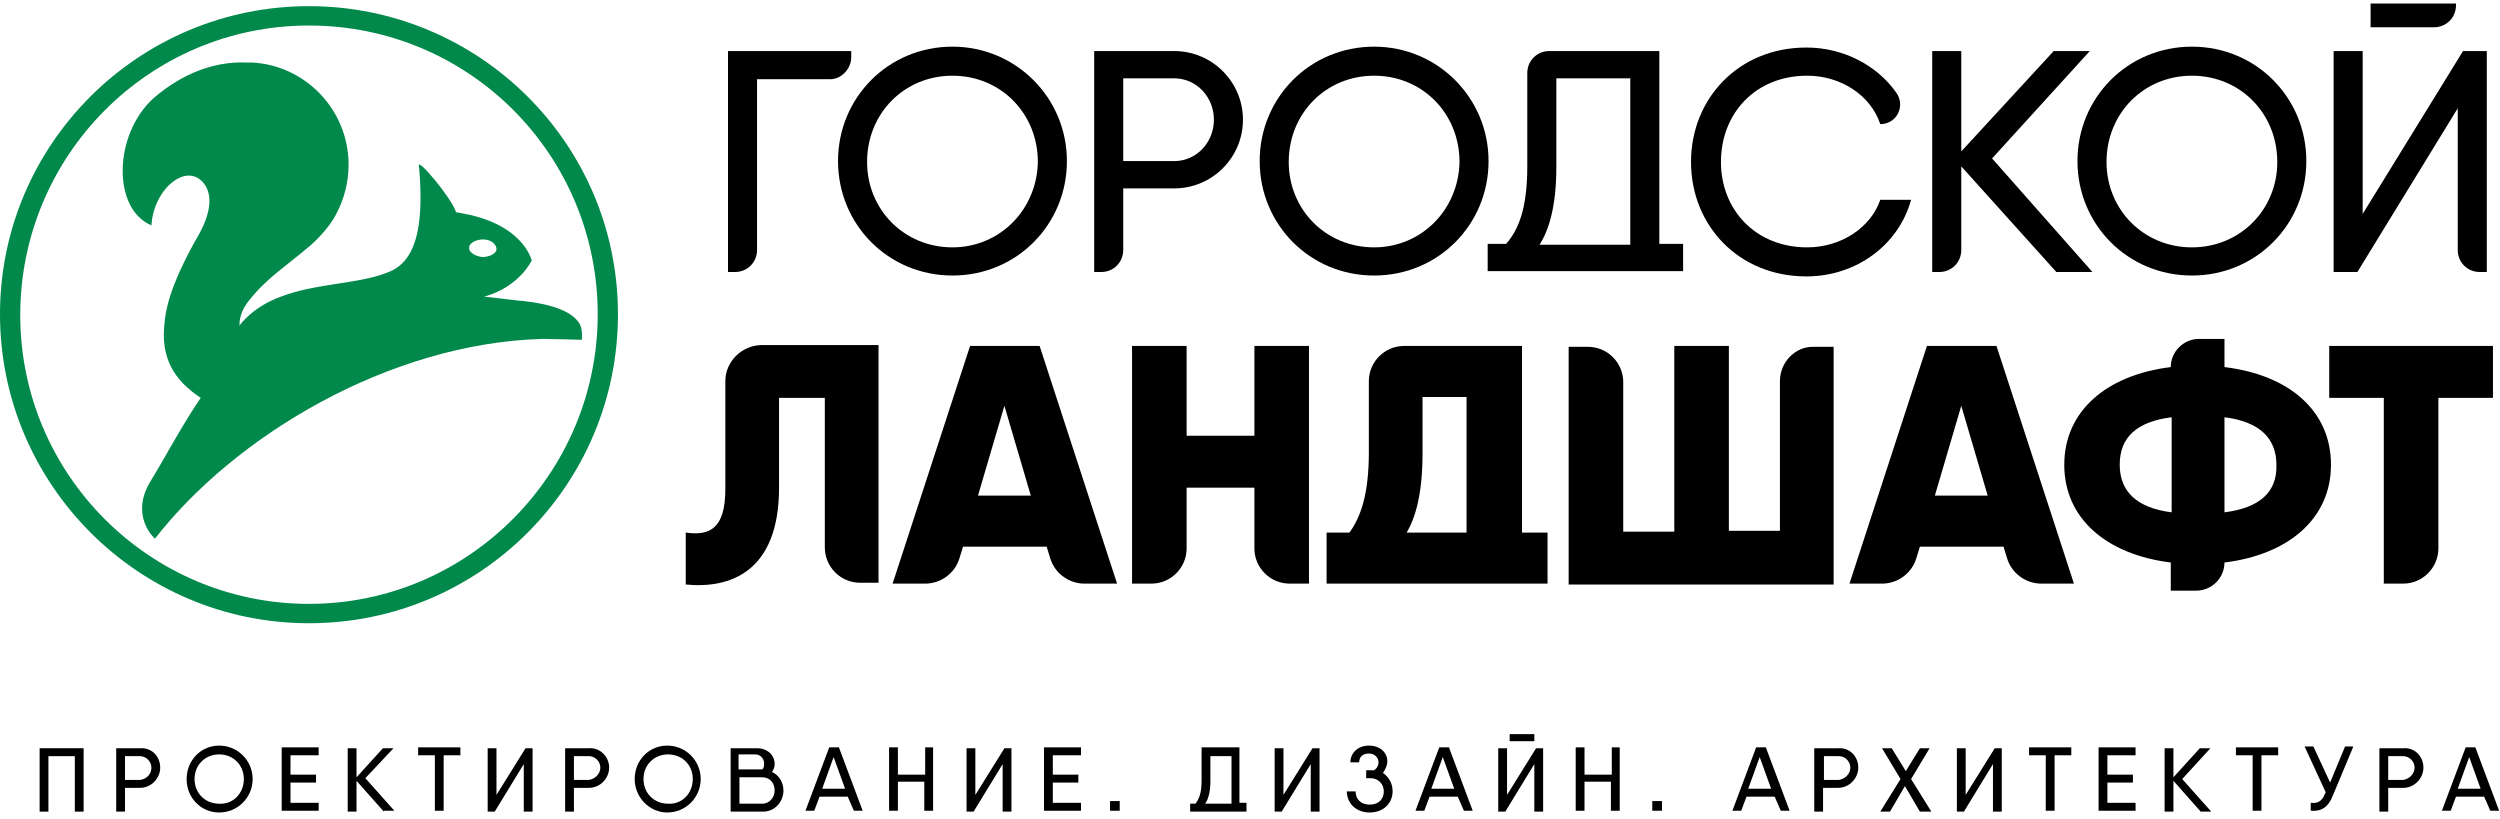 <?xml version="1.0" encoding="UTF-8"?> <svg xmlns="http://www.w3.org/2000/svg" width="284" height="93" viewBox="0 0 284 93" fill="none"> <path d="M35.1 0.7C15.7 0.7 0 16.4 0 35.7C0 55 15.7 70.8 35.1 70.8C54.5 70.8 70.2 55.1 70.2 35.7C70.2 16.3 54.4 0.7 35.1 0.7ZM35.1 68.6C17 68.6 2.3 53.9 2.3 35.8C2.3 17.7 16.9 2.9 35.1 2.9C53.3 2.9 67.9 17.6 67.9 35.7C67.9 53.8 53.2 68.6 35.1 68.6Z" fill="#00894A"></path> <path d="M65.9 36.9C65.4 35.9 63.9 34.7 59.5 34.2C59.1 34.2 56.1 33.8 55 33.7C59 32.6 60.4 29.6 60.4 29.6C60.4 29.6 59.5 25.4 52.3 24.2C52.2 24.2 51.9 24.1 51.8 24.1C51.4 22.6 47.2 17.6 47.6 18.9C48.3 26.7 46.8 29.7 44.4 30.8C41 32.3 36.1 32.1 31.9 33.7C28.6 34.9 27.2 37 27.2 37C27.2 36.6 27.2 35.4 28.4 34C30.4 31.5 32.8 30 35 28.1C35.4 27.8 37.3 26.1 38.2 24.3C39.1 22.6 39.6 20.7 39.6 18.7C39.6 12.5 34.7 7.4 28.6 7.1C28.4 7.1 27.8 7.1 27.8 7.1C24.5 7 20.9 8.2 17.5 11.1C12.9 15.2 12.7 23.7 17.2 25.6C17.4 21.9 20.5 18.9 22.6 20.3C24 21.3 24.4 23.5 22.5 26.8C19 32.9 18.8 35.7 18.7 36.6C18.2 40.7 19.8 43.2 22.8 45.2C20.8 48.1 18.5 52.4 17.2 54.5C14.6 58.6 17.6 61.2 17.6 61.2C26.6 49.6 44.1 39 61.6 38.5C62.6 38.5 66.1 38.6 66.1 38.6C66.1 38.6 66.2 37.5 65.9 36.9ZM53.3 28.1C53.3 27.6 54.1 27.2 54.9 27.2C55.7 27.2 56.4 27.7 56.4 28.3C56.4 28.8 55.6 29.2 54.8 29.2C53.9 29.1 53.2 28.6 53.3 28.1Z" fill="#00894A"></path> <path d="M9.5 92.2H8.5V85.9H5.5V92.2H4.5V85H5.5H9.5V92.2Z" fill="black"></path> <path d="M18.2 87.2C18.2 88.4 17.2 89.5 15.9 89.5H14.2V92.2H13.2V85H14.2H15.9C17.2 84.9 18.2 85.9 18.2 87.2ZM17.2 87.2C17.2 86.5 16.6 85.9 15.9 85.9H14.2V88.6H15.9C16.7 88.5 17.2 87.9 17.2 87.2Z" fill="black"></path> <path d="M21.2 88.5C21.2 86.4 22.8 84.7 24.9 84.7C27 84.7 28.7 86.4 28.7 88.5C28.7 90.6 27 92.3 24.9 92.3C22.8 92.3 21.2 90.6 21.2 88.5ZM27.7 88.5C27.7 86.9 26.5 85.7 24.9 85.7C23.3 85.7 22.1 86.9 22.1 88.5C22.1 90.1 23.3 91.3 24.9 91.3C26.5 91.4 27.7 90.1 27.7 88.5Z" fill="black"></path> <path d="M36.2 91.2V92.1H32.4H32V84.9H33H36.2V85.8H33V88H35.9V88.9H33V91.2H36.2Z" fill="black"></path> <path d="M43.6 92.2L40.5 88.7V92.2H39.5V85H40.5V88.3L43.5 85H44.7L41.5 88.4L44.8 92.1H43.6V92.2Z" fill="black"></path> <path d="M52.3 85.8H50.4V92.1H49.4V85.8H47.5V84.9H50.4H52.3V85.8Z" fill="black"></path> <path d="M59.5 86.8L56.2 92.2H55.4V85H56.4V90.3L59.7 85H60.5V92.2H59.5V86.8Z" fill="black"></path> <path d="M69.2 87.2C69.2 88.4 68.2 89.5 66.9 89.5H65.2V92.2H64.2V85H65.2H66.9C68.1 84.9 69.2 85.9 69.2 87.2ZM68.2 87.2C68.2 86.5 67.6 85.9 66.9 85.9H65.2V88.6H66.9C67.6 88.5 68.2 87.9 68.2 87.2Z" fill="black"></path> <path d="M72.1 88.5C72.1 86.4 73.7 84.7 75.8 84.7C77.9 84.7 79.6 86.4 79.6 88.5C79.6 90.6 77.9 92.3 75.8 92.3C73.8 92.3 72.1 90.6 72.1 88.5ZM78.7 88.5C78.7 86.9 77.5 85.7 75.9 85.7C74.3 85.7 73.1 86.9 73.1 88.5C73.1 90.1 74.3 91.3 75.9 91.3C77.5 91.4 78.7 90.1 78.7 88.5Z" fill="black"></path> <path d="M89 89.8C89 91.1 88 92.2 86.7 92.2H83.2H83V85H84H86C87.2 85 88 85.8 88 86.8C88 87.1 87.9 87.4 87.7 87.7C88.4 88 89 88.8 89 89.8ZM83.9 85.8V87.4H86.6C86.8 87.2 86.8 87 86.8 86.7C86.8 86.2 86.4 85.7 85.8 85.7H83.9V85.8ZM88 89.8C88 89 87.5 88.3 86.6 88.3H84V91.3H86.6C87.4 91.3 88 90.6 88 89.8Z" fill="black"></path> <path d="M96.3 90.5H93.1L92.5 92.1H91.5L94.2 84.9H95.3L98 92.1H97L96.3 90.5ZM96 89.6L94.7 86L93.4 89.6H96Z" fill="black"></path> <path d="M106 84.9V92.1H105V88.8H102V92.1H101V84.9H102V88H105.1V84.9H106Z" fill="black"></path> <path d="M113.9 86.8L110.6 92.2H109.8V85H110.8V90.3L114.1 85H114.9V92.2H113.9V86.8Z" fill="black"></path> <path d="M122.8 91.2V92.1H119H118.6V84.9H119.6H122.8V85.8H119.6V88H122.5V88.9H119.6V91.2H122.8Z" fill="black"></path> <path d="M126.1 91H127.2V92.1H126.1V91Z" fill="black"></path> <path d="M141.6 91.3V92.2H139.9H135.2V91.3H135.8C136.2 90.8 136.5 90.1 136.5 88.7V84.9H140.8V91.2H141.6V91.3ZM139.9 91.3V85.9H137.5V88.8C137.5 90.1 137.2 90.9 136.9 91.3H139.9Z" fill="black"></path> <path d="M148.9 86.8L145.6 92.2H144.8V85H145.8V90.3L149.1 85H149.9V92.2H148.9V86.8Z" fill="black"></path> <path d="M158.2 89.9C158.2 91.2 157.2 92.3 155.6 92.3C154 92.3 153 91.2 153 89.9H154C154 90.7 154.5 91.4 155.6 91.4C156.7 91.4 157.2 90.7 157.2 89.9C157.2 89.1 156.6 88.4 155.7 88.4H155.2V87.5H155.7C155.8 87.5 156 87.5 156.1 87.5C156.5 87.2 156.6 86.9 156.6 86.6C156.6 86.1 156.2 85.6 155.5 85.6C154.8 85.6 154.4 86 154.4 86.6H153.4C153.4 85.6 154.2 84.7 155.5 84.7C156.8 84.7 157.6 85.5 157.6 86.5C157.6 86.9 157.4 87.4 157.1 87.8C157.8 88.3 158.2 89 158.2 89.9Z" fill="black"></path> <path d="M165.6 90.5H162.4L161.8 92.1H160.8L163.5 84.9H164.6L167.3 92.1H166.3L165.6 90.5ZM165.2 89.6L163.9 86L162.6 89.6H165.2Z" fill="black"></path> <path d="M174.3 86.8L171 92.2H170.2V85H171.2V90.3L174.5 85H175.3V92.2H174.3V86.8ZM171.5 83.4H174.3V84.2H171.5V83.4Z" fill="black"></path> <path d="M184 84.9V92.1H183V88.8H180V92.1H179V84.9H180V88H183.1V84.9H184Z" fill="black"></path> <path d="M187.7 91H188.8V92.1H187.7V91Z" fill="black"></path> <path d="M201.6 90.5H198.4L197.8 92.1H196.8L199.5 84.9H200.6L203.3 92.1H202.3L201.6 90.5ZM201.2 89.6L199.9 86L198.6 89.6H201.2Z" fill="black"></path> <path d="M211.1 87.2C211.1 88.4 210.1 89.5 208.8 89.5H207.1V92.2H206.1V85H207.1H208.8C210.1 84.9 211.1 85.9 211.1 87.2ZM210.2 87.2C210.2 86.5 209.6 85.9 208.9 85.9H207.2V88.6H208.9C209.6 88.5 210.2 87.9 210.2 87.2Z" fill="black"></path> <path d="M218.1 92.2L216.4 89.3L214.7 92.2H213.6L215.9 88.5L213.8 85H214.9L216.5 87.6L218.1 85H219.2L217.1 88.5L219.4 92.2H218.1Z" fill="black"></path> <path d="M226.4 86.8L223.1 92.2H222.3V85H223.3V90.3L226.6 85H227.4V92.2H226.4V86.8Z" fill="black"></path> <path d="M235.3 85.8H233.4V92.1H232.4V85.8H230.5V84.9H233.4H235.3V85.8Z" fill="black"></path> <path d="M242.6 91.2V92.1H238.8H238.4V84.9H239.4H242.6V85.8H239.4V88H242.3V88.9H239.4V91.2H242.6Z" fill="black"></path> <path d="M250 92.2L246.9 88.7V92.2H245.9V85H246.9V88.3L249.9 85H251.1L247.9 88.5L251.2 92.2H250Z" fill="black"></path> <path d="M258.8 85.8H256.9V92.1H255.9V85.8H254V84.9H256.9H258.8V85.8Z" fill="black"></path> <path d="M267.3 84.9L265 90.4C264.5 91.7 263.7 92.2 262.5 92.1V91.2C263.3 91.3 263.8 91 264.1 90.2L264.2 90L261.8 84.8H262.8L264.7 88.9L266.4 84.8H267.3V84.9Z" fill="black"></path> <path d="M275.3 87.2C275.3 88.4 274.3 89.5 273 89.5H271.3V92.2H270.3V85H271.3H273C274.3 84.9 275.3 85.9 275.3 87.2ZM274.3 87.2C274.3 86.5 273.7 85.9 273 85.9H271.3V88.6H273C273.7 88.5 274.3 87.9 274.3 87.2Z" fill="black"></path> <path d="M282.2 90.5H279L278.4 92.1H277.4L280.1 84.9H281.2L283.9 92.1H282.9L282.2 90.5ZM281.8 89.6L280.5 86L279.2 89.6H281.8Z" fill="black"></path> <path d="M110.2 39.3L101.4 66.3H105.1C106.9 66.3 108.5 65.1 109 63.4L109.4 62.1H118.9L119.3 63.4C119.8 65.1 121.4 66.3 123.2 66.3H126.9L118.1 39.3H110.2ZM111.1 56.3L114.1 46.1L117.1 56.3H111.1Z" fill="black"></path> <path d="M142.5 49.5H134.8V39.3H128.6V66.3H130.8C133 66.3 134.8 64.5 134.8 62.3V55.4H142.5V62.3C142.5 64.5 144.3 66.3 146.5 66.3H148.7V39.3H142.5V49.5Z" fill="black"></path> <path d="M172.8 39.3H159.5C157.3 39.3 155.5 41.1 155.5 43.3V51.4C155.5 56.1 154.6 58.7 153.3 60.5H150.7V66.3H166.7H175.8V60.5H172.9V39.3H172.8ZM166.6 60.5H159.8C160.8 58.8 161.6 56.1 161.6 51.5V45.1H166.6V60.5Z" fill="black"></path> <path d="M202.2 43.3V60.3H196.4V39.3H190.2V60.4H184.4V43.4C184.4 41.2 182.6 39.4 180.4 39.4H178.2V66.4H208.3V39.4H206.1C204 39.3 202.2 41.1 202.2 43.3Z" fill="black"></path> <path d="M218.9 39.3L210.1 66.3H213.8C215.6 66.3 217.2 65.1 217.7 63.4L218.1 62.1H227.6L228 63.4C228.5 65.1 230.1 66.3 231.9 66.3H235.6L226.8 39.3H218.9ZM219.8 56.3L222.8 46.1L225.8 56.3H219.8Z" fill="black"></path> <path d="M252.7 41.7V38.5H249.8C248.1 38.5 246.6 39.9 246.6 41.7C239.3 42.6 234.5 46.7 234.5 52.8C234.5 58.9 239.3 63 246.6 63.9V67.1H249.5C251.2 67.1 252.7 65.7 252.7 63.9C260 63 264.8 58.9 264.8 52.8C264.8 46.7 260.1 42.6 252.7 41.7ZM246.7 58.2C242.7 57.7 240.8 55.8 240.8 52.8C240.8 49.7 242.7 47.9 246.7 47.4V58.2ZM252.7 58.2V47.4C256.7 47.9 258.6 49.8 258.6 52.8C258.7 55.9 256.7 57.7 252.7 58.2Z" fill="black"></path> <path d="M264.6 39.3V45.2H270.8V66.3H273C275.2 66.3 277 64.5 277 62.3V45.2H283.2V39.3H264.6Z" fill="black"></path> <path d="M82.4 43.3V55.5C82.4 60 80.7 60.9 77.9 60.5V66.4C82.9 66.9 88.5 65 88.5 55.4V45.2H93.7V62.2C93.7 64.4 95.5 66.2 97.7 66.2H99.8V39.2H86.4C84.2 39.3 82.4 41.1 82.4 43.3Z" fill="black"></path> <path d="M96.7 6.5V5.8H82.7V30.9H83.5C84.9 30.9 86 29.8 86 28.4V9H94.3C95.6 9 96.7 7.8 96.7 6.5Z" fill="black"></path> <path d="M108.2 5.3C100.9 5.3 95.2 11.1 95.2 18.3C95.2 25.5 100.9 31.3 108.2 31.3C115.5 31.3 121.2 25.5 121.2 18.3C121.2 11.1 115.4 5.3 108.2 5.3ZM108.2 28.1C102.7 28.1 98.5 23.8 98.5 18.4C98.5 12.9 102.7 8.6 108.2 8.6C113.7 8.6 117.9 12.9 117.9 18.4C117.8 23.8 113.6 28.1 108.2 28.1Z" fill="black"></path> <path d="M133.4 5.8H127.6H124.3V30.9H125.1C126.5 30.9 127.6 29.8 127.6 28.4V21.4H133.4C137.7 21.4 141.2 17.9 141.2 13.6C141.2 9.3 137.7 5.8 133.4 5.8ZM133.4 18.3H127.6V8.9H133.4C135.9 8.9 137.9 11 137.9 13.6C137.9 16.2 135.9 18.3 133.4 18.3Z" fill="black"></path> <path d="M156.1 5.3C148.8 5.3 143.1 11.1 143.1 18.3C143.1 25.5 148.8 31.3 156.1 31.3C163.4 31.3 169.1 25.5 169.1 18.3C169.1 11.1 163.3 5.3 156.1 5.3ZM156.1 28.1C150.6 28.1 146.4 23.8 146.4 18.4C146.4 12.9 150.6 8.6 156.1 8.6C161.6 8.6 165.8 12.9 165.8 18.4C165.7 23.8 161.5 28.1 156.1 28.1Z" fill="black"></path> <path d="M188.5 5.8H176C174.6 5.8 173.5 6.9 173.5 8.3V18.9C173.5 23.7 172.5 26.1 171.1 27.7H169V30.8H185.2H191.2V27.7H188.5V5.8ZM185.2 27.8H174.9C175.9 26.2 176.8 23.6 176.8 19V8.9H185.2V27.8Z" fill="black"></path> <path d="M205.3 28.1C199.4 28.1 195.5 23.8 195.5 18.4C195.5 12.9 199.4 8.6 205.3 8.6C209.1 8.6 212.5 10.8 213.6 14.1C215.5 14.1 216.5 12 215.4 10.5C213.2 7.4 209.4 5.4 205.2 5.4C197.5 5.4 192.1 11.2 192.1 18.4C192.1 25.6 197.5 31.4 205.2 31.4C210.9 31.4 215.7 27.8 217.1 22.7H213.6C212.5 25.9 209.1 28.1 205.3 28.1Z" fill="black"></path> <path d="M237.4 5.8H233.3L222.8 17.2V5.8H219.5V30.9H220.3C221.7 30.9 222.8 29.8 222.8 28.4V18.9L233.6 30.9H237.7L226.3 18L237.4 5.8Z" fill="black"></path> <path d="M249 5.3C241.7 5.3 236 11.1 236 18.3C236 25.5 241.7 31.3 249 31.3C256.3 31.3 262 25.5 262 18.3C262 11.1 256.3 5.3 249 5.3ZM249 28.1C243.5 28.1 239.3 23.8 239.3 18.4C239.3 12.9 243.5 8.6 249 8.6C254.5 8.6 258.7 12.9 258.7 18.4C258.7 23.8 254.5 28.1 249 28.1Z" fill="black"></path> <path d="M279.8 5.8L268.4 24.3V5.8H265.1V30.9H267.8L279.2 12.3V28.4C279.2 29.8 280.3 30.9 281.7 30.9H282.5V5.8H279.8Z" fill="black"></path> <path d="M279 0.6V0.4H269.3V3.1H276.5C277.9 3.1 279 2 279 0.6Z" fill="black"></path> </svg> 
